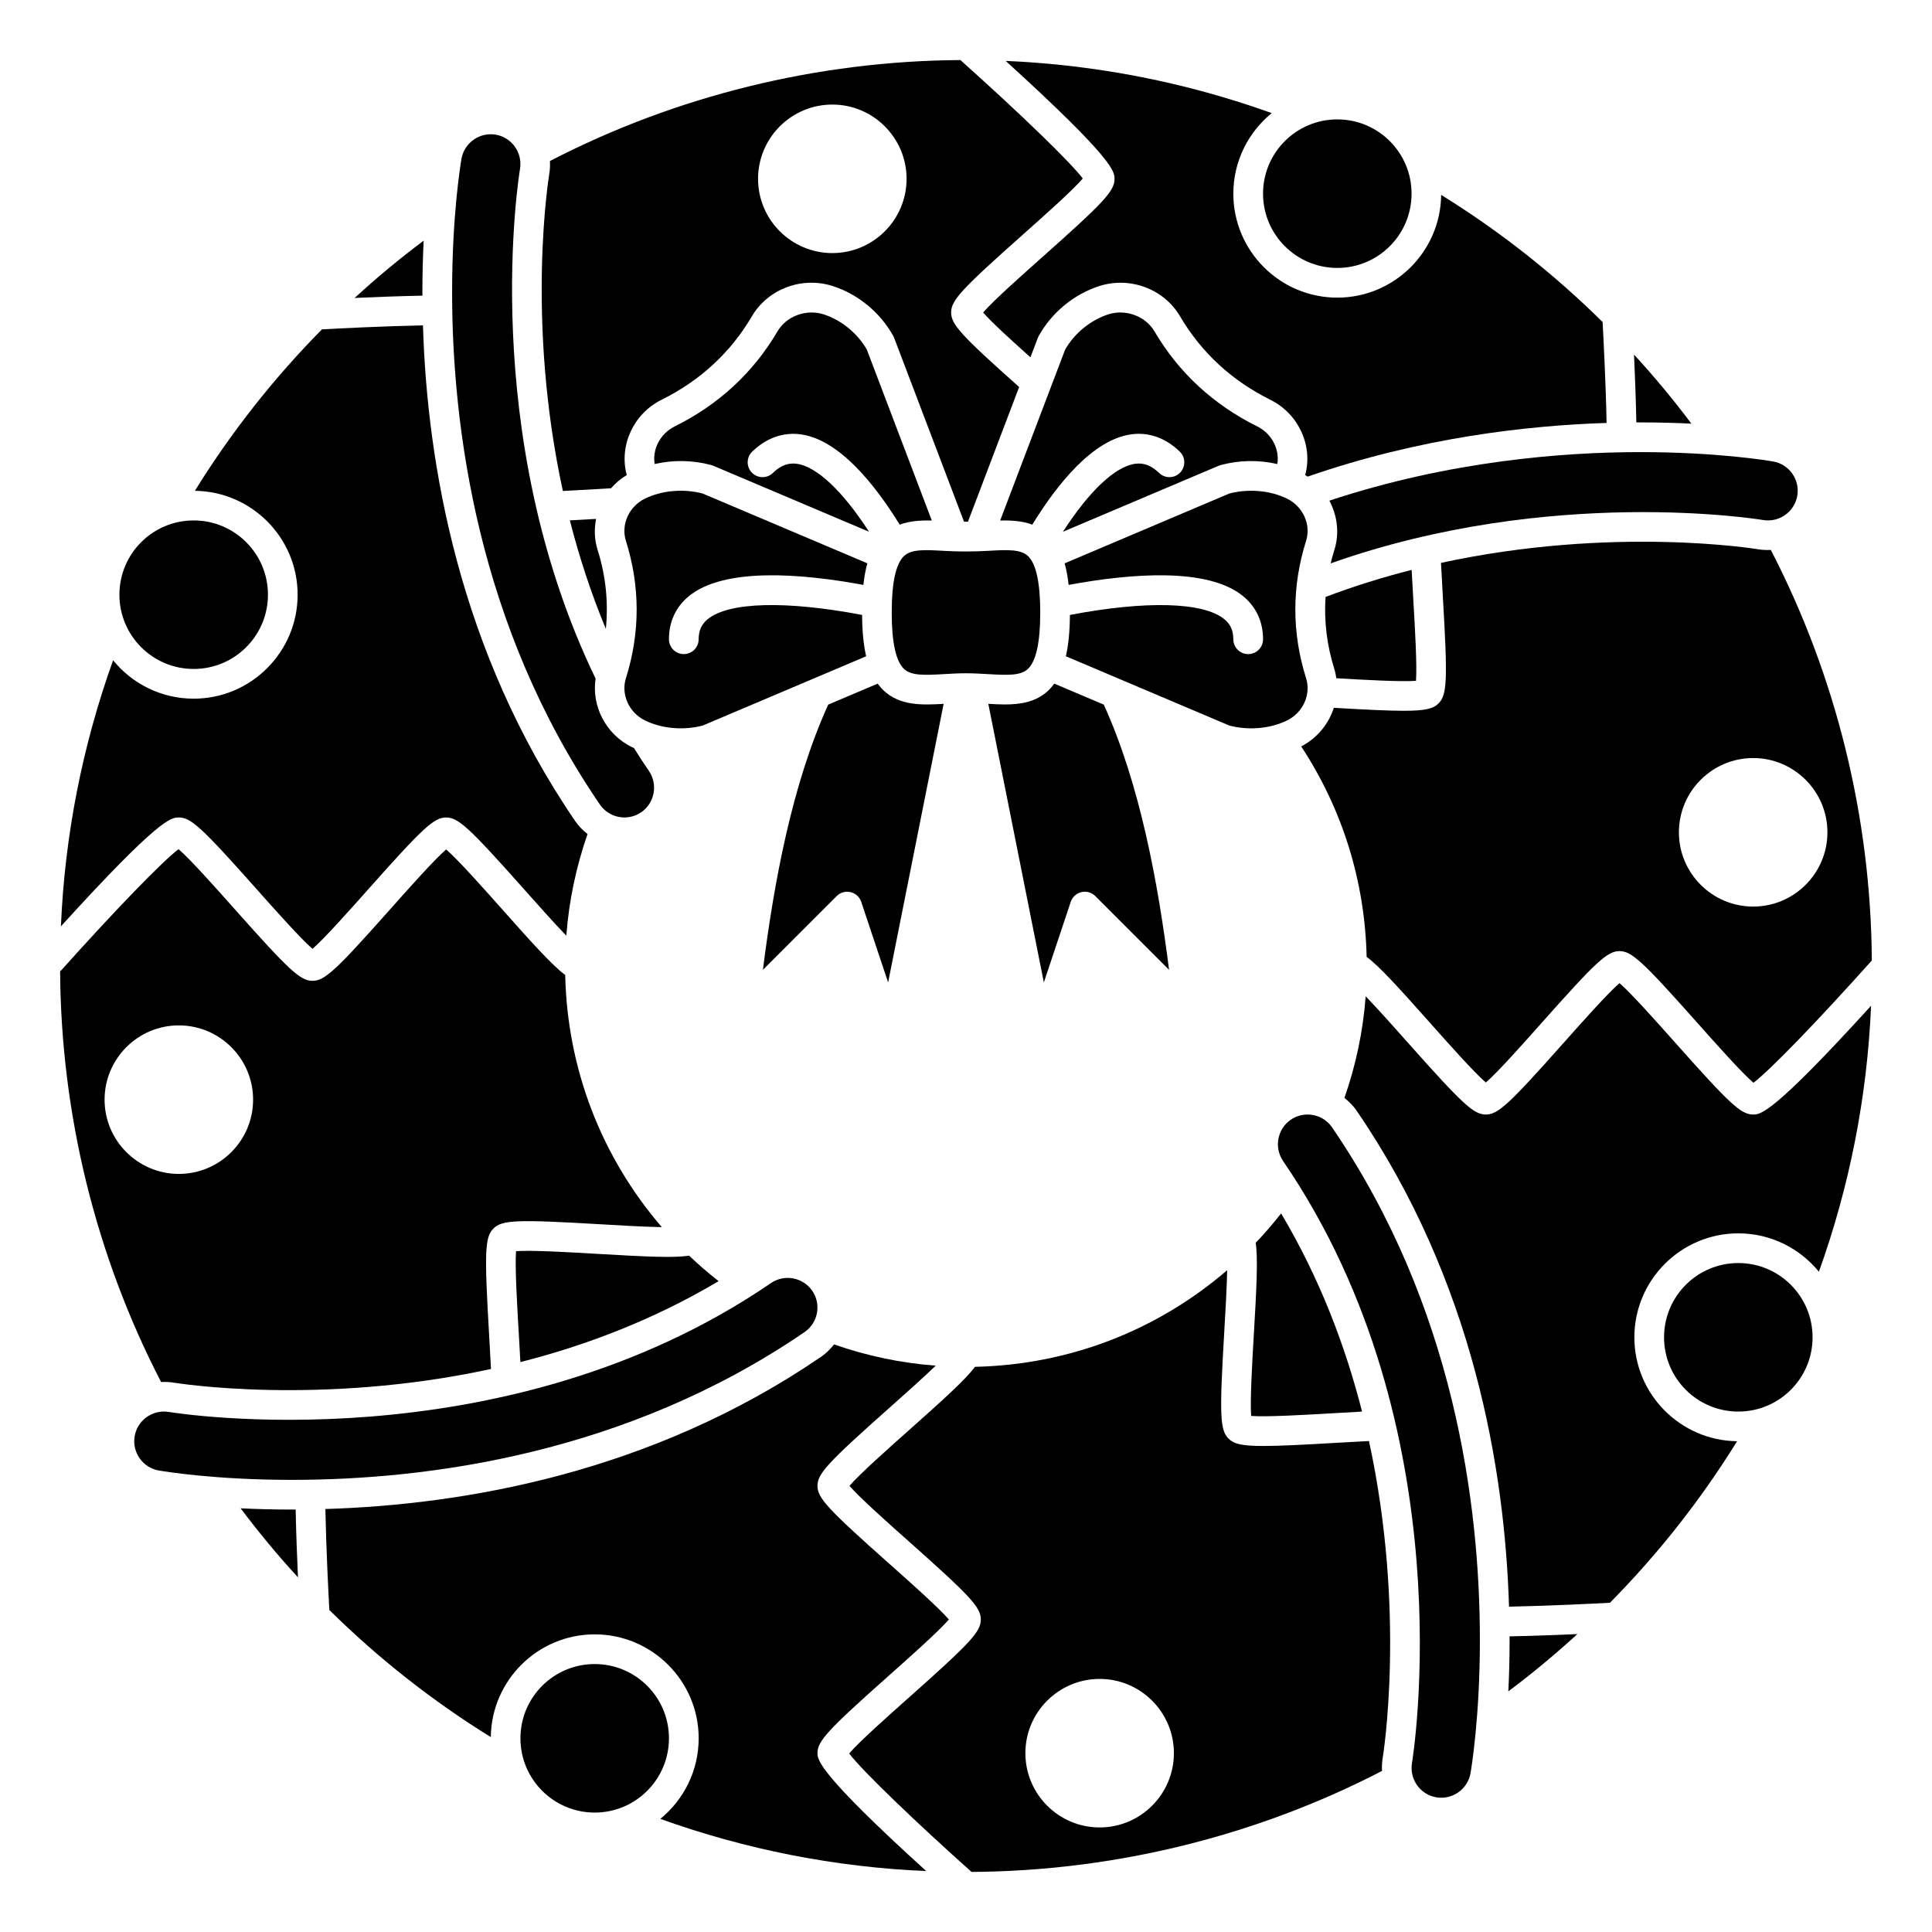 <?xml version="1.0" encoding="UTF-8"?>
<!-- Uploaded to: SVG Repo, www.svgrepo.com, Generator: SVG Repo Mixer Tools -->
<svg fill="#000000" width="800px" height="800px" version="1.1" viewBox="144 144 512 512" xmlns="http://www.w3.org/2000/svg">
 <g>
  <path d="m522.99 415.09c4.766 5.363 11.66 13.113 14.773 15.789 3.113-2.672 10-10.418 14.773-15.785 14.539-16.367 17.438-19.035 20.648-19.035 3.211 0 6.109 2.668 20.652 19.031 4.812 5.41 11.777 13.254 14.852 15.855 4.379-3.324 16.902-16.238 31.363-32.406-0.23-37.863-9.469-75.402-26.766-108.8-1.125 0.055-2.269 0.012-3.43-0.184-0.461-0.078-38.375-6.285-83.977 3.617 0.145 2.941 0.32 6.019 0.504 9.16 1.281 21.871 1.121 25.812-1.148 28.082-1.352 1.348-3.281 1.953-9.199 1.953-4.004 0-9.844-0.277-18.551-0.789-1.391 4.281-4.398 8.043-8.648 10.23 10.93 16.637 16.891 35.762 17.336 55.77 3.375 2.473 8.773 8.465 16.816 17.512zm85.617-70.199c10.852 0 19.68 8.828 19.68 19.68 0 10.852-8.828 19.68-19.68 19.68-10.852 0-19.68-8.828-19.68-19.68 0-10.852 8.828-19.68 19.68-19.68z"/>
  <path d="m362.28 227.31c-4.606-1.484-9.844 0.445-12.215 4.477-6.438 10.957-15.613 19.445-27.266 25.223-3.836 1.906-5.957 6.035-5.312 9.965 4.844-1.121 10.066-1.07 15.012 0.273 0.172 0.047 0.344 0.105 0.508 0.172l41.293 17.5c-6.988-10.793-13.844-17.289-19.168-18.016-2.254-0.309-4.277 0.461-6.316 2.438-1.562 1.516-4.055 1.469-5.566-0.09-1.512-1.562-1.469-4.055 0.09-5.566 3.754-3.633 8.191-5.203 12.859-4.582 10.195 1.395 19.664 13.273 26.227 23.93 2.644-0.984 5.555-1.164 8.512-1.086l-17.227-45.324c-2.508-4.336-6.762-7.812-11.43-9.312z"/>
  <path d="m498.14 323.74c7.133 0.418 17.129 0.988 21.109 0.684 0.316-4.094-0.293-14.453-0.715-21.625-0.152-2.644-0.301-5.242-0.434-7.773-7.496 1.906-15.133 4.262-22.816 7.168-0.422 6.406 0.352 12.832 2.356 19.195 0.238 0.777 0.371 1.562 0.5 2.352z"/>
  <path d="m439.36 191.39c0 3.211-2.668 6.109-19.035 20.656-5.359 4.766-13.109 11.656-15.785 14.77 2.168 2.527 7.676 7.535 12.535 11.879l1.957-5.148c0.07-0.176 0.148-0.355 0.242-0.52 3.488-6.238 9.328-11.055 16.031-13.211 8.121-2.621 17.137 0.734 21.402 7.981 5.652 9.617 13.715 17.07 23.973 22.16 7.461 3.703 11.312 12.184 9.211 19.945 0.223 0.137 0.453 0.266 0.668 0.406 29.648-10.312 58.18-13.555 79.203-14.223-0.223-11.086-0.855-23.102-1.055-26.75-12.961-12.805-27.348-24.137-42.785-33.684-0.164 15.039-12.441 27.227-27.523 27.227-15.188 0-27.551-12.359-27.551-27.551 0-8.605 3.973-16.297 10.172-21.352-22.664-8.129-46.297-12.793-70.496-13.828 28.793 26.184 28.836 29.328 28.836 31.242z"/>
  <path d="m518.08 195.32c0 10.871-8.809 19.684-19.68 19.684-10.867 0-19.68-8.812-19.68-19.684 0-10.867 8.812-19.68 19.68-19.68 10.871 0 19.68 8.812 19.68 19.68"/>
  <path d="m496.3 276.68c2.09 3.941 2.719 8.59 1.336 12.996-0.379 1.203-0.703 2.414-0.996 3.625 58.488-20.734 113.98-11.59 114.55-11.5 4.285 0.746 8.371-2.137 9.109-6.402 0.738-4.277-2.133-8.363-6.406-9.105-1.461-0.25-14.855-2.481-35.234-2.481-20.168 0-50.48 2.297-82.363 12.867z"/>
  <path d="m578.66 255.94c4.941 0 9.477 0.129 13.574 0.332-4.754-6.344-9.828-12.449-15.199-18.301 0.234 5.199 0.488 11.73 0.613 17.98 0.332-0.004 0.688-0.012 1.012-0.012z"/>
  <path d="m394.12 289.98c-5.309-0.316-8.652-0.414-10.551 1.379-2.16 2.035-3.254 7.066-3.254 14.953 0 7.883 1.094 12.918 3.254 14.957 1.898 1.789 5.246 1.695 10.551 1.379 1.887-0.109 3.848-0.223 5.871-0.223 2.023 0 3.992 0.113 5.871 0.223 5.305 0.316 8.652 0.41 10.551-1.379 2.168-2.039 3.262-7.07 3.262-14.957 0-7.887-1.094-12.918-3.254-14.957-1.902-1.789-5.238-1.691-10.551-1.379-3.769 0.227-7.981 0.227-11.75 0.004z"/>
  <path d="m302.36 476.29c-7.168-0.422-17.508-1.027-21.605-0.715-0.316 4.094 0.297 14.465 0.715 21.641 0.156 2.637 0.305 5.227 0.438 7.75 17.207-4.371 35.215-11.152 52.527-21.449-2.707-2.129-5.316-4.367-7.812-6.754-3.848 0.613-10.941 0.312-24.262-0.473z"/>
  <path d="m378.17 326.99c-0.574-0.543-1.09-1.16-1.574-1.82l-13.102 5.555c-9.66 21.215-14.43 47.496-17.312 70.285l19.543-19.539c0.965-0.965 2.363-1.363 3.688-1.047 1.332 0.316 2.398 1.289 2.828 2.586l7.121 21.344 14.715-73.828c-5.711 0.336-11.562 0.551-15.906-3.535z"/>
  <path d="m475.57 519.24c4.078 0.312 14.441-0.297 21.605-0.715 2.648-0.156 5.25-0.305 7.785-0.434-4.371-17.207-11.152-35.215-21.449-52.523-2.125 2.703-4.363 5.309-6.742 7.797 0.641 4.094 0.227 12.105-0.488 24.262-0.422 7.164-1.027 17.527-0.711 21.613z"/>
  <path d="m314.91 334.92c4.457 2.188 10.156 2.695 15.285 1.371l43.34-18.371c-0.684-3.004-1.039-6.609-1.07-10.957-20.121-3.828-35.336-3.445-40.906 1.117-1.645 1.336-2.41 3.031-2.41 5.324 0 2.172-1.758 3.938-3.938 3.938-2.176 0-3.938-1.762-3.938-3.938 0-4.641 1.832-8.59 5.289-11.418 9.363-7.656 29.648-6.047 46.238-2.981 0.23-2.137 0.582-4.035 1.059-5.719l-43.672-18.508c-5.133-1.324-10.828-0.82-15.285 1.371-4.219 2.07-6.387 6.871-5.035 11.168 3.805 12.086 3.805 24.348 0 36.438-1.344 4.289 0.824 9.09 5.043 11.164z"/>
  <path d="m477.19 257.01c-11.652-5.777-20.824-14.27-27.266-25.223-2.371-4.031-7.625-5.949-12.211-4.481-4.672 1.504-8.926 4.977-11.434 9.316l-17.227 45.324c2.965-0.078 5.871 0.105 8.516 1.086 6.578-10.691 16.023-22.531 26.207-23.926 4.676-0.648 9.117 0.941 12.875 4.578 1.559 1.512 1.602 4.004 0.09 5.566-1.508 1.559-4 1.609-5.566 0.09-2.043-1.977-4.074-2.746-6.324-2.438-5.332 0.734-12.191 7.227-19.168 18.023l41.301-17.504c0.164-0.07 0.336-0.125 0.508-0.172 4.945-1.344 10.164-1.395 15.012-0.273 0.648-3.934-1.473-8.062-5.312-9.969z"/>
  <path d="m302.31 273.61 3.617-0.211c1.176-1.363 2.582-2.535 4.172-3.504-2.102-7.758 1.742-16.238 9.211-19.945 10.258-5.086 18.32-12.543 23.973-22.16 4.258-7.246 13.266-10.598 21.406-7.981 6.699 2.156 12.543 6.969 16.027 13.211 0.09 0.164 0.172 0.344 0.242 0.52l18.516 48.707h1.047l13.562-35.684c-15.434-13.742-18.023-16.613-18.023-19.754 0-3.211 2.668-6.109 19.035-20.656 5.406-4.809 13.246-11.777 15.852-14.852-3.328-4.375-16.266-16.922-32.43-31.387-37.852 0.234-75.383 9.469-108.78 26.758 0.059 1.137 0.016 2.285-0.18 3.457-0.086 0.508-6.297 38.402 3.609 83.98 2.934-0.145 6.004-0.316 9.141-0.5zm62.262-101.9c10.852 0 19.68 8.828 19.68 19.68s-8.828 19.68-19.68 19.68c-10.852 0-19.68-8.828-19.68-19.68s8.828-19.68 19.68-19.68z"/>
  <path d="m421.82 326.99c-3.227 3.043-7.297 3.699-11.52 3.699-1.453 0-2.926-0.086-4.387-0.172l14.719 73.836 7.121-21.344c0.43-1.297 1.5-2.269 2.828-2.586 1.332-0.32 2.723 0.082 3.688 1.047l19.543 19.539c-2.887-22.781-7.648-49.07-17.301-70.281l-13.113-5.559c-0.488 0.66-1.004 1.277-1.578 1.82z"/>
  <path d="m485.09 276.15c-4.457-2.184-10.148-2.688-15.285-1.371l-43.668 18.512c0.477 1.684 0.828 3.582 1.059 5.715 16.57-3.066 36.883-4.684 46.242 2.984 3.453 2.828 5.285 6.777 5.285 11.418 0 2.172-1.758 3.938-3.938 3.938-2.176 0-3.938-1.762-3.938-3.938 0-2.293-0.758-3.988-2.402-5.328-5.566-4.555-20.781-4.949-40.906-1.113-0.031 4.344-0.387 7.949-1.07 10.953l43.34 18.371c5.133 1.328 10.828 0.82 15.285-1.371 4.219-2.07 6.387-6.871 5.035-11.168-3.805-12.086-3.805-24.348 0-36.438 1.352-4.293-0.82-9.09-5.039-11.164z"/>
  <path d="m221.34 544.05c-4.941 0-9.473-0.129-13.566-0.332 4.754 6.34 9.82 12.445 15.188 18.297-0.234-5.258-0.488-11.766-0.609-17.98-0.332 0.004-0.684 0.016-1.012 0.016z"/>
  <path d="m357.21 497.02c3.582-2.453 4.504-7.359 2.051-10.941s-7.367-4.496-10.945-2.051c-71.078 48.633-158.63 34.309-159.51 34.16-0.457-0.074-0.906-0.113-1.348-0.113-3.762 0-7.109 2.703-7.769 6.519-0.738 4.277 2.133 8.363 6.406 9.105 1.461 0.25 14.855 2.481 35.234 2.481 35.879 0 88.57-6.793 135.88-39.16z"/>
  <path d="m321.28 604.67c0 10.867-8.809 19.68-19.68 19.68-10.867 0-19.68-8.812-19.68-19.68 0-10.871 8.812-19.68 19.68-19.68 10.871 0 19.68 8.809 19.68 19.68"/>
  <path d="m497.64 526.39c-8.883 0.523-14.812 0.809-18.867 0.809-5.918 0-7.852-0.605-9.199-1.953-2.269-2.269-2.434-6.207-1.145-28.074 0.312-5.281 0.688-11.75 0.781-16.555-18.664 16.074-42.035 25.066-66.836 25.605-2.414 3.285-8.316 8.641-17.469 16.77-5.359 4.766-13.113 11.66-15.789 14.773 2.672 3.113 10.418 10.004 15.785 14.77 16.359 14.543 19.027 17.441 19.027 20.652 0 3.211-2.668 6.109-19.035 20.656-5.41 4.809-13.254 11.781-15.852 14.852 3.633 4.801 18.453 18.914 32.426 31.383 37.859-0.23 75.379-9.469 108.78-26.762-0.055-1.133-0.016-2.285 0.184-3.453 0.094-0.566 6.234-38.484-3.637-83.977-2.938 0.148-6.016 0.32-9.156 0.504zm-62.223 101.9c-10.852 0-19.68-8.828-19.68-19.68s8.828-19.68 19.68-19.68 19.68 8.828 19.68 19.68c0 10.848-8.828 19.68-19.68 19.68z"/>
  <path d="m360.64 608.61c0-3.211 2.668-6.109 19.035-20.656 5.359-4.766 13.109-11.656 15.785-14.77-2.672-3.113-10.418-10.004-15.785-14.77-16.363-14.543-19.035-17.438-19.035-20.652 0-3.211 2.668-6.109 19.039-20.656 4.141-3.68 8.895-7.91 12.297-11.191-9.223-0.688-18.238-2.59-26.945-5.629-0.957 1.199-2.039 2.32-3.371 3.234-45.191 30.922-94.953 39.277-131.43 40.383 0.215 10.773 0.816 22.48 1.047 26.758 12.961 12.805 27.352 24.141 42.793 33.684 0.176-15.035 12.453-27.223 27.535-27.223 15.188 0 27.551 12.359 27.551 27.551 0 8.605-3.969 16.297-10.168 21.348 22.656 8.129 46.281 12.793 70.473 13.832-28.738-26.07-28.816-29.535-28.816-31.242z"/>
  <path d="m624.35 498.4c0 10.871-8.812 19.68-19.68 19.68-10.871 0-19.68-8.809-19.68-19.68 0-10.867 8.809-19.68 19.68-19.68 10.867 0 19.68 8.812 19.68 19.68"/>
  <path d="m608.61 439.36c-3.211 0-6.109-2.668-20.652-19.031-4.769-5.363-11.66-13.113-14.773-15.785-3.113 2.672-10 10.418-14.773 15.785-14.539 16.363-17.434 19.031-20.648 19.031-3.211 0-6.109-2.668-20.656-19.035-3.535-3.981-7.856-8.836-11.191-12.297-0.688 9.223-2.59 18.234-5.629 26.938 1.211 0.969 2.336 2.059 3.231 3.379 30.926 45.199 39.281 94.961 40.387 131.44 10.801-0.215 22.594-0.816 26.746-1.039 12.809-12.965 24.145-27.359 33.695-42.805-15.031-0.18-27.223-12.457-27.223-27.539 0-15.191 12.363-27.551 27.551-27.551 8.605 0 16.297 3.973 21.352 10.172 8.129-22.664 12.789-46.297 13.828-70.492-26.152 28.773-29.32 28.832-31.242 28.832z"/>
  <path d="m490.52 439.36c-1.531 0-3.078 0.445-4.438 1.375-3.574 2.449-4.496 7.359-2.051 10.949 48.633 71.078 34.312 158.63 34.164 159.51-0.73 4.281 2.141 8.367 6.406 9.109 4.269 0.746 8.363-2.133 9.105-6.406 0.25-1.469 2.481-14.961 2.481-35.234 0-35.871-6.797-88.559-39.164-135.88-1.52-2.231-3.988-3.426-6.504-3.426z"/>
  <path d="m544.06 578.66c0 4.934-0.133 9.469-0.336 13.57 6.336-4.75 12.441-9.816 18.289-15.18-5.281 0.234-11.75 0.48-17.969 0.602 0.004 0.328 0.016 0.684 0.016 1.008z"/>
  <path d="m215.01 301.6c0 10.871-8.812 19.68-19.684 19.68-10.867 0-19.68-8.809-19.68-19.68 0-10.867 8.812-19.68 19.68-19.68 10.871 0 19.684 8.812 19.684 19.68"/>
  <path d="m191.39 360.64c3.211 0 6.109 2.668 20.652 19.031 4.769 5.363 11.66 13.113 14.773 15.785 3.113-2.672 10-10.418 14.773-15.785 14.539-16.359 17.438-19.031 20.648-19.031 3.211 0 6.109 2.668 20.656 19.035 3.527 3.973 7.848 8.828 11.191 12.297 0.688-9.223 2.59-18.23 5.625-26.938-1.211-0.965-2.332-2.059-3.231-3.375-30.926-45.199-39.281-94.957-40.387-131.43-10.715 0.215-22.215 0.805-26.766 1.055-12.801 12.957-24.133 27.352-33.676 42.785 15.035 0.176 27.227 12.453 27.227 27.535 0 15.191-12.363 27.551-27.551 27.551-8.605 0-16.297-3.973-21.352-10.172-8.129 22.664-12.793 46.297-13.828 70.5 26.211-28.824 29.215-28.84 31.242-28.84z"/>
  <path d="m255.94 221.34c0-4.934 0.133-9.469 0.336-13.57-6.34 4.754-12.449 9.824-18.301 15.191 5.266-0.238 11.746-0.488 17.984-0.613-0.008-0.328-0.02-0.68-0.02-1.008z"/>
  <path d="m313.92 359.26c3.574-2.449 4.496-7.359 2.051-10.949-1.383-2.016-2.699-4.055-3.984-6.102-0.176-0.082-0.367-0.141-0.543-0.223-6.902-3.391-10.711-10.875-9.605-18.141-31.562-65.391-20.156-134.36-20.035-135.05 0.73-4.277-2.141-8.363-6.406-9.105-4.262-0.738-8.359 2.133-9.105 6.406-0.25 1.469-2.481 14.961-2.481 35.234 0 35.871 6.797 88.559 39.164 135.88 2.453 3.582 7.359 4.508 10.945 2.051z"/>
  <path d="m295.02 281.9c2.398 9.422 5.516 19.086 9.535 28.754 0.703-7.004-0.004-14.02-2.195-20.977-0.852-2.699-0.91-5.492-0.391-8.164-2.363 0.141-4.68 0.27-6.949 0.387z"/>
  <path d="m190.14 510.43c0.562 0.094 38.48 6.231 83.977-3.637-0.145-2.93-0.32-6-0.5-9.125-1.285-21.887-1.125-25.828 1.145-28.098 2.269-2.269 6.207-2.434 28.062-1.145 5.051 0.301 11.668 0.688 16.57 0.781-16.074-18.66-25.066-42.035-25.609-66.832-3.356-2.465-8.727-8.418-16.773-17.477-4.766-5.363-11.66-13.117-14.773-15.789-3.113 2.668-10 10.418-14.773 15.785-14.539 16.367-17.434 19.035-20.648 19.035-3.211 0-6.109-2.668-20.652-19.031-4.812-5.41-11.781-13.254-14.852-15.855-4.328 3.277-16.562 15.891-31.129 32.145-0.074 0.082-0.176 0.113-0.254 0.188 0.219 37.891 9.457 75.449 26.758 108.87 1.133-0.051 2.285-0.012 3.453 0.188zm-18.426-75.012c0-10.852 8.828-19.68 19.68-19.68s19.68 8.828 19.68 19.68-8.828 19.68-19.68 19.68-19.68-8.828-19.68-19.68z"/>
 </g>
</svg>